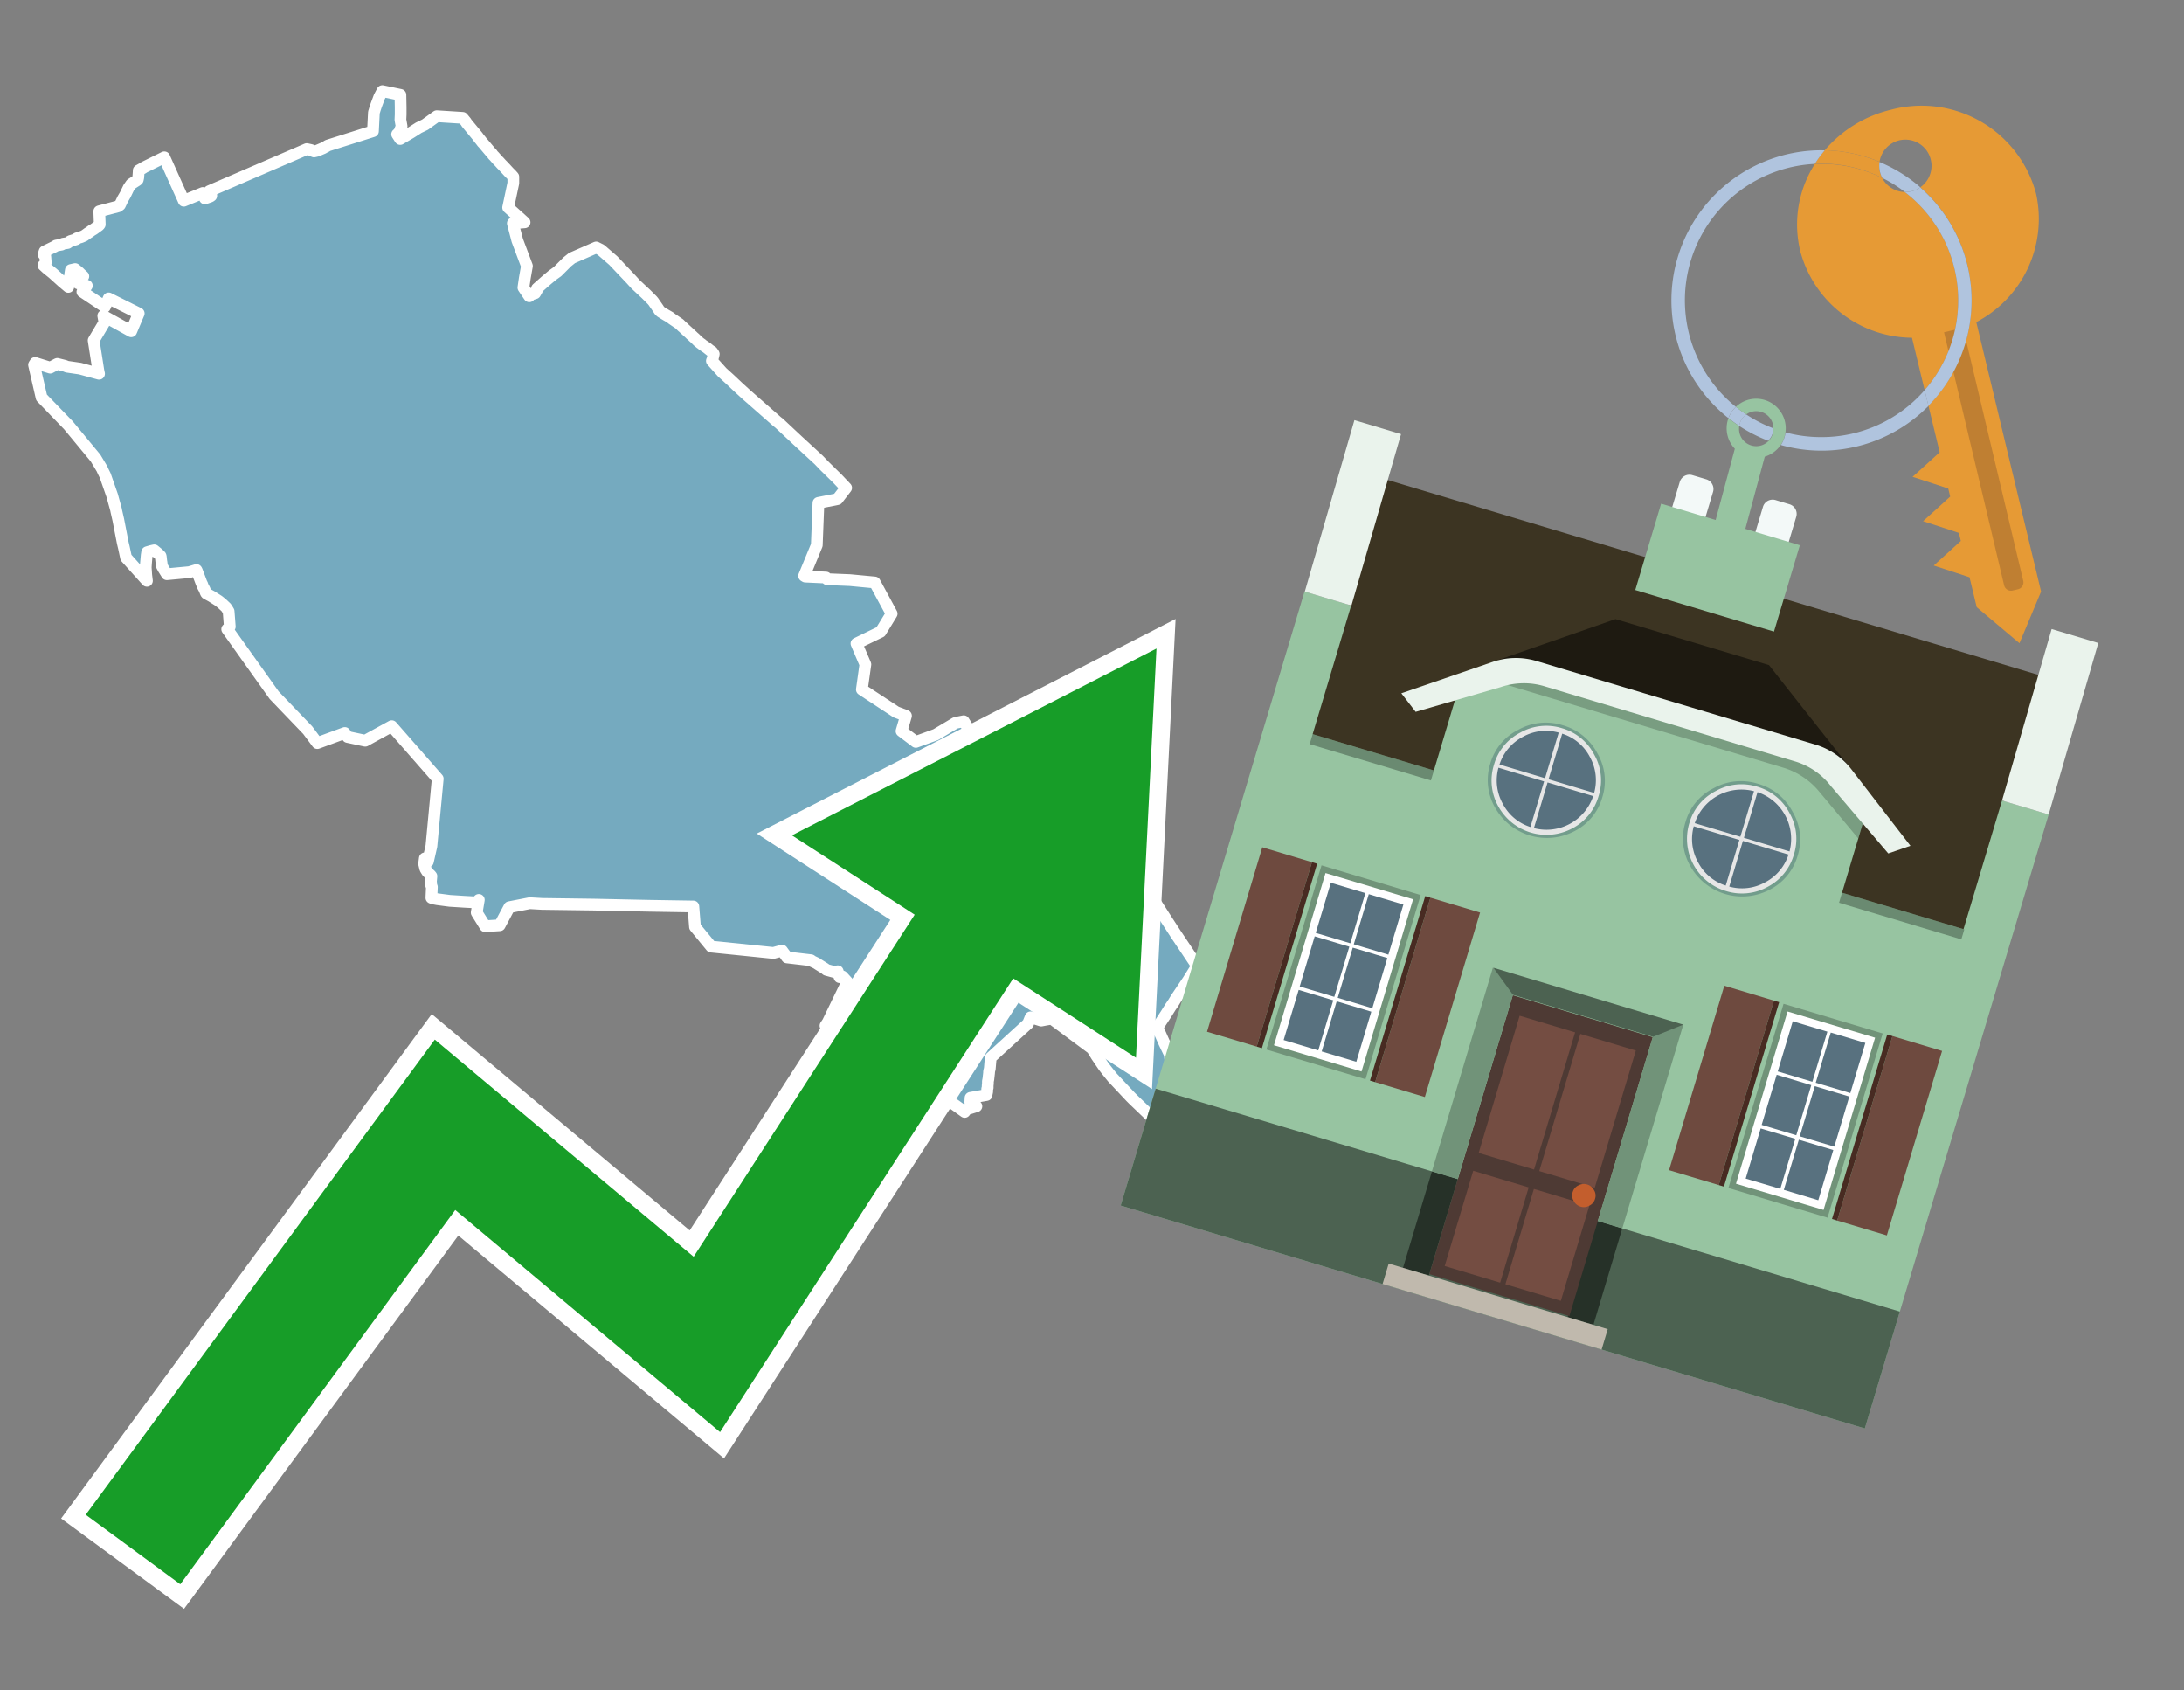 <svg id="Text" xmlns="http://www.w3.org/2000/svg" width="93.05" height="72" viewBox="0 0 93.05 72"><rect x="0" y="0" width="93.05" height="72" fill="#808080" stroke="none"/><polygon points="1.45,15.54 1.5,15.46 2.14,15.66 2.44,15.5 2.76,15.58 2.86,15.62 3.41,15.7 4.22,15.92 4.19,15.78 3.99,14.5 4.45,13.73 4.4,13.45 5.59,14.11 5.62,14.04 5.91,13.35 5.85,13.32 4.63,12.71 4.47,13.07 3.51,12.43 3.7,12.17 3.33,12.07 3.55,11.77 3.45,11.68 3.37,11.6 3.2,11.46 3.02,11.5 2.91,12.22 2.66,12.01 2.25,11.64 1.99,11.43 1.85,11.3 1.93,11.25 1.95,11.19 1.93,10.93 1.86,10.84 1.9,10.71 2.33,10.5 2.39,10.46 2.62,10.42 2.69,10.38 2.88,10.35 2.99,10.27 3.25,10.19 3.28,10.15 3.45,10.1 3.59,10.04 3.63,10.01 3.7,9.96 3.74,9.93 3.79,9.9 3.86,9.85 3.9,9.82 4,9.76 4.22,9.6 4.25,9.56 4.23,9 5.03,8.79 5.11,8.73 5.23,8.48 5.34,8.29 5.48,8 5.59,7.84 5.84,7.68 5.87,7.65 5.89,7.56 5.91,7.3 5.91,7.26 6.09,7.16 6.15,7.12 7,6.7 7.83,8.55 8.64,8.22 8.72,8.4 8.73,8.45 8.96,8.37 9,8.34 8.99,8.19 8.92,8.14 13.07,6.35 13.25,6.39 13.38,6.45 13.51,6.42 13.77,6.31 13.82,6.28 13.9,6.24 13.96,6.2 15.89,5.59 15.93,4.79 15.95,4.73 15.97,4.66 16.03,4.48 16.16,4.13 16.29,3.88 17.06,4.04 17.07,4.56 17.07,4.88 17.06,5.1 17.11,5.38 16.99,5.68 16.92,5.72 17.05,5.92 17.51,5.65 17.84,5.44 18.11,5.31 18.61,4.95 19.71,5.02 19.85,5.19 19.88,5.24 20.35,5.81 20.4,5.88 20.49,5.99 20.55,6.07 20.59,6.11 20.91,6.49 20.96,6.54 21,6.6 21.06,6.66 21.13,6.74 21.16,6.77 21.2,6.82 21.23,6.85 21.27,6.89 21.36,6.99 21.43,7.06 21.57,7.21 21.68,7.33 21.71,7.36 21.79,7.44 21.87,7.53 21.87,7.8 21.65,8.84 22.35,9.47 21.85,9.51 22.04,10.24 22.45,11.33 22.36,11.84 22.3,12.25 22.55,12.62 22.55,12.57 22.8,12.49 22.88,12.35 22.88,12.29 23.05,12.14 23.23,11.98 23.3,11.92 23.54,11.72 23.75,11.57 23.78,11.54 24.17,11.15 24.27,11.07 24.37,10.99 25.4,10.54 25.6,10.64 26.13,11.1 26.88,11.89 27.08,12.11 27.39,12.4 27.52,12.52 27.79,12.79 27.84,12.85 27.9,12.94 27.95,13.01 28.04,13.14 28.09,13.22 28.15,13.28 28.36,13.41 28.5,13.49 28.55,13.52 28.64,13.59 28.95,13.8 29.06,13.91 29.12,13.96 29.15,13.99 29.38,14.2 29.43,14.25 29.5,14.31 29.54,14.35 29.61,14.41 29.66,14.46 29.73,14.53 29.84,14.62 29.9,14.66 29.93,14.69 30.11,14.81 30.26,14.93 30.34,14.98 30.37,15.02 30.41,15.08 30.36,15.29 30.33,15.37 30.77,15.86 31.09,16.15 31.44,16.48 31.79,16.8 33.11,17.96 33.2,18.03 33.98,18.76 34.88,19.59 35.13,19.85 35.66,20.37 35.69,20.4 35.86,20.58 36.05,20.78 35.68,21.26 34.87,21.42 34.8,23.22 34.26,24.53 34.31,24.56 35.19,24.6 35.21,24.63 35.24,24.67 36.21,24.71 37.27,24.81 37.99,26.14 37.52,26.91 36.49,27.41 36.87,28.3 36.72,29.37 38.18,30.33 38.6,30.49 38.41,31.14 39.02,31.6 39.87,31.29 40.71,30.79 41.06,30.72 41.71,31.75 41.84,31.84 41.82,31.78 41.94,31.68 42.12,31.51 42.3,31.35 42.48,31.18 42.63,31.03 42.7,30.97 43.39,30.84 43.7,30.87 44.03,31.26 44.18,31.44 44.4,31.71 44.56,31.9 44.59,31.94 44.62,31.97 44.77,32.16 44.84,32.25 45.07,32.54 45.28,32.79 45.3,32.82 45.42,32.97 45.5,33.07 45.62,33.22 45.73,33.35 45.76,33.39 46.13,33.8 46.2,33.88 46.33,34.03 46.56,34.35 46.75,34.62 46.82,34.74 47.01,35.03 47.2,35.33 47.25,35.41 47.43,35.68 47.58,35.92 48.18,36.82 48.26,36.95 48.42,37.19 48.87,37.88 49.7,39.18 50.11,39.81 50.98,41.11 51,41.15 50.62,41.76 50.11,42.52 49.98,42.73 49.87,42.89 49.67,43.21 49.31,43.76 49.6,44.41 49.84,44.91 49.85,45.02 49.86,45.1 49.88,45.16 49.94,45.28 50.04,45.47 50.27,45.82 50.34,46.01 50.37,46.09 49.61,46.21 49.62,46.28 49.84,47.71 49.89,48.05 49.81,48.12 49.71,48.09 49.24,47.75 48.29,46.84 48.17,46.72 47.4,45.9 47.27,45.74 47.15,45.59 47.02,45.42 46.72,44.98 46.53,44.67 44.81,43.39 44.57,43.43 44.36,43.47 43.91,43.33 43.8,43.6 42.21,45.05 42.17,45.52 42.14,45.64 42.14,45.69 42.11,45.96 42.09,46.06 42.09,46.15 42.08,46.24 42.08,46.33 42.06,46.38 42.06,46.42 42.06,46.5 42.05,46.54 42.03,46.64 41.35,46.76 41.34,46.94 41.36,46.97 41.43,47.06 41.6,47.12 41.28,47.22 41.16,47.26 41.1,47.36 40.61,47.01 40.2,46.81 37.78,47.33 36.13,46.45 35.63,45.13 35.64,44.94 35.73,44.83 35.71,44.78 35.71,44.75 35.53,44.61 35.55,44.48 35.57,44.33 35.56,44.28 35.54,44.21 35.53,44.18 35.52,44.12 35.49,44.02 35.47,43.96 35.44,43.84 35.43,43.81 35.22,43.73 35.17,43.69 35.27,43.54 36.1,41.82 35.89,41.59 35.77,41.62 35.69,41.37 35.65,41.43 35.21,41.31 35.15,41.26 35.07,41.21 34.83,41.06 34.79,41.03 34.62,40.95 34.55,40.9 33.53,40.78 33.5,40.74 33.47,40.69 33.43,40.64 33.37,40.56 33.32,40.49 32.95,40.59 30.3,40.32 29.61,39.48 29.54,38.61 27.68,38.58 25.3,38.53 23.09,38.5 22.57,38.47 21.7,38.64 21.29,39.41 20.67,39.45 20.31,38.87 20.4,38.33 20.35,38.44 19.79,38.41 19.16,38.37 18.63,38.3 18.47,38.27 18.38,38.24 18.4,37.78 18.37,37.71 18.37,37.64 18.36,37.54 18.38,37.32 18.34,37.27 18.28,37.22 18.24,37.16 18.2,37.13 18.15,37.05 18.12,37 18.07,36.79 18.1,36.56 18.23,36.7 18.38,36.04 18.65,33.17 16.69,30.93 15.56,31.55 14.81,31.39 14.69,31.22 13.52,31.65 13.11,31.1 11.68,29.61 9.68,26.8 9.79,26.69 9.74,26.04 9.71,25.99 9.67,25.93 9.64,25.88 9.47,25.72 9.41,25.67 9.31,25.59 9.2,25.52 9.01,25.4 8.79,25.28 8.77,25.25 8.75,25.2 8.72,25.12 8.69,25.06 8.65,24.99 8.61,24.88 8.59,24.85 8.42,24.4 8.39,24.32 8.37,24.28 8.07,24.37 7.11,24.46 6.96,24.22 6.9,24.11 6.89,24.08 6.89,24.03 6.88,23.95 6.87,23.9 6.86,23.8 6.85,23.71 6.84,23.68 6.74,23.58 6.57,23.44 6.44,23.47 6.27,23.52 6.25,23.65 6.22,23.99 6.21,24.15 6.21,24.19 6.23,24.49 6.26,24.74 5.37,23.75 5.28,23.33 5.23,23.12 5.04,22.14 4.96,21.79 4.94,21.69 4.84,21.33 4.78,21.11 4.48,20.25 4.41,20.11 4.34,19.96 4.07,19.51 2.92,18.12 1.77,16.93 " fill="#75aabf" stroke="#fff" stroke-linejoin="round" stroke-width="0.5"/><polygon points="49.272 27.624 33.741 35.58 38.97 38.959 29.553 53.529 18.525 44.281 3.652 64.518 7.681 67.479 19.396 51.538 30.678 60.999 43.169 41.673 48.398 45.053 49.272 27.624" fill="none" stroke="#fff" stroke-miterlimit="10" stroke-width="1.5"/><polygon points="49.272 27.624 33.741 35.58 38.97 38.959 29.553 53.529 18.525 44.281 3.652 64.518 7.681 67.479 19.396 51.538 30.678 60.999 43.169 41.673 48.398 45.053 49.272 27.624" fill="#179d28"/><path d="M80.19,7.577a1.16,1.16,0,0,1-.094-.251,1.114,1.114,0,0,1-.018-.429A6.367,6.367,0,0,0,77.743,6.4a5.269,5.269,0,0,0-.423.577c.1,0,.192-.007.288-.007A5.794,5.794,0,0,1,80.19,7.577Z" fill="#e69a35"/><path d="M77.608,6.4A6.394,6.394,0,0,0,73.64,17.81a1.26,1.26,0,0,1,.317-.48A5.821,5.821,0,0,1,77.32,6.981a5.269,5.269,0,0,1,.423-.577Z" fill="#b0c4de"/><path d="M84.2,13.72a4.962,4.962,0,0,0,2.545-5.48,5.047,5.047,0,0,0-6.179-3.566A5.322,5.322,0,0,0,77.743,6.4a6.367,6.367,0,0,1,2.335.493,1.114,1.114,0,1,1,1.736,1.084,6.392,6.392,0,0,1,.347,9.3l.479,1.985-.438.4-.716.648.92.3.6.2.082.341-.438.4-.716.648.92.3.605.2.082.341-.438.4-.716.649.92.3.605.2.307,1.274,1.821,1.534.921-2.2Z" fill="#e69a35"/><path d="M81.154,8.179a1.115,1.115,0,0,1-.964-.6,5.794,5.794,0,0,0-2.582-.6c-.1,0-.192,0-.288.007a4.783,4.783,0,0,0-.625,3.685,4.962,4.962,0,0,0,4.765,3.715L82,16.617a5.82,5.82,0,0,0-.846-8.438Z" fill="#e69a35"/><path d="M74.1,18.142a6.386,6.386,0,0,0,1.232.63.73.73,0,0,0,.224-.527h0a5.783,5.783,0,0,1-1.159-.593A.733.733,0,0,0,74.1,18.142Z" fill="#b0c4de"/><path d="M74.4,17.652q-.228-.152-.44-.322a1.26,1.26,0,0,0-.317.48c.148.117.3.228.46.332A.733.733,0,0,1,74.4,17.652Z" fill="#b0c4de"/><path d="M74.824,16.984a1.257,1.257,0,0,0-.867.346c.141.114.288.222.44.322a.731.731,0,0,1,1.159.593h0a.732.732,0,1,1-1.463,0,.7.7,0,0,1,.007-.1c-.158-.1-.312-.215-.46-.332a1.258,1.258,0,0,0,.273,1.3l-.979,3.635,1.275.341.98-3.639a1.266,1.266,0,0,0,.681-.5,1.249,1.249,0,0,0,.2-.538,1.328,1.328,0,0,0,.012-.168A1.262,1.262,0,0,0,74.824,16.984Z" fill="#97c4a1"/><path d="M85.974,25.1l-.226.053a.3.3,0,0,1-.362-.223l-2.56-10.777.81-.193L86.2,24.736A.3.3,0,0,1,85.974,25.1Z" fill="#bf7f32"/><path d="M80.1,7.326a1.16,1.16,0,0,0,.094.251,5.833,5.833,0,0,1,.964.6,1.137,1.137,0,0,0,.287-.031,1.108,1.108,0,0,0,.373-.167A6.371,6.371,0,0,0,80.078,6.9,1.114,1.114,0,0,0,80.1,7.326Z" fill="#b0c4de"/><path d="M77.608,18.618a5.836,5.836,0,0,1-1.534-.2,1.24,1.24,0,0,1-.2.537,6.4,6.4,0,0,0,6.291-1.666L82,16.617A5.807,5.807,0,0,1,77.608,18.618Z" fill="#b0c4de"/><path d="M81.814,7.981a1.108,1.108,0,0,1-.373.167,1.137,1.137,0,0,1-.287.031A5.82,5.82,0,0,1,82,16.617l.161.667a6.392,6.392,0,0,0-.347-9.3Z" fill="#b0c4de"/><polygon points="83.79 39.753 55.78 31.364 58.988 20.404 86.964 28.783 83.79 39.753 83.79 39.753" fill="#3c3422" fill-rule="evenodd"/><polygon points="81.705 53.32 87.284 34.692 85.297 34.097 83.656 39.575 55.926 31.269 57.567 25.791 55.579 25.196 47.746 51.348 79.451 60.844 81.705 53.32" fill="#97c4a1" fill-rule="evenodd"/><rect x="69.522" y="21.148" width="0.444" height="28.983" transform="translate(15.592 92.226) rotate(-73.326)" opacity="0.3"/><polygon points="87.284 34.692 85.297 34.097 87.411 26.793 89.398 27.388 87.284 34.692 87.284 34.692" fill="#eaf3ec" fill-rule="evenodd"/><polygon points="57.578 25.794 55.591 25.199 57.705 17.896 59.692 18.491 57.578 25.794 57.578 25.794" fill="#eaf3ec" fill-rule="evenodd"/><polygon points="79.451 60.844 80.943 55.865 49.238 46.369 47.747 51.348 79.451 60.844 79.451 60.844" fill="#4c6251" fill-rule="evenodd"/><path d="M71.566,20.528l-.522,1.743,1.418.425.523-1.744a.432.432,0,0,0-.289-.536l-.593-.177A.431.431,0,0,0,71.566,20.528Z" fill="#f3f9f8" fill-rule="evenodd"/><path d="M75.111,21.589l-.522,1.743,1.418.425.522-1.743a.43.43,0,0,0-.289-.536l-.593-.178A.43.43,0,0,0,75.111,21.589Z" fill="#f3f9f8" fill-rule="evenodd"/><polygon points="75.368 28.329 68.829 26.37 63.807 28.121 78.733 32.591 75.368 28.329" fill="#1e1a11"/><polygon points="78.248 32.422 64.442 28.287 62.236 28.998 60.064 36.247 77.453 41.455 79.651 34.116 78.248 32.422" fill="#97c4a1"/><path d="M77.74,32.516S65.088,28.725,65,28.7l-.938.43,11.892,3.562a3.175,3.175,0,0,1,1.532,1l1.685,2.02.327-1.09Z" fill-rule="evenodd" opacity="0.2"/><path d="M77.35,31.716,65.458,28.154a3.041,3.041,0,0,0-1.854.037l-3.9,1.339.611.79,3.626-1.054a3.045,3.045,0,0,1,1.855-.037l10.673,3.2A3.028,3.028,0,0,1,78,33.477l2.45,2.874.945-.325-2.518-3.26A3.036,3.036,0,0,0,77.35,31.716Z" fill="#eaf3ec"/><polygon points="76.683 23.223 70.773 21.453 69.671 25.132 75.581 26.902 76.683 23.223 76.683 23.223" fill="#97c4a1" fill-rule="evenodd"/><g id="Symbol_9_0_Layer2_0_MEMBER_8_MEMBER_21_MEMBER_0_FILL" data-name="Symbol 9 0 Layer2 0 MEMBER 8 MEMBER 21 MEMBER 0 FILL"><path d="M66.584,30.892a2.39,2.39,0,0,0-1.891.189,2.317,2.317,0,0,0-1.2,1.448A2.345,2.345,0,0,0,63.7,34.4a2.528,2.528,0,0,0,3.367,1.008,2.339,2.339,0,0,0,1.2-1.447,2.313,2.313,0,0,0-.208-1.87A2.394,2.394,0,0,0,66.584,30.892Z" fill="#729d8c"/></g><g id="Symbol_9_0_Layer2_0_MEMBER_8_MEMBER_21_MEMBER_1_FILL" data-name="Symbol 9 0 Layer2 0 MEMBER 8 MEMBER 21 MEMBER 1 FILL"><path d="M66.547,31.016a2.241,2.241,0,0,0-1.769.185,2.213,2.213,0,0,0-1.127,1.376,2.239,2.239,0,0,0,.185,1.768,2.341,2.341,0,0,0,3.145.942,2.234,2.234,0,0,0,1.126-1.376,2.207,2.207,0,0,0-.185-1.768A2.237,2.237,0,0,0,66.547,31.016Z" fill="#e6e6e6"/></g><g id="Symbol_9_0_Layer2_0_MEMBER_8_MEMBER_21_MEMBER_2_MEMBER_0_FILL" data-name="Symbol 9 0 Layer2 0 MEMBER 8 MEMBER 21 MEMBER 2 MEMBER 0 FILL"><path d="M65.787,33.284,63.843,32.7a2.036,2.036,0,0,0,.186,1.539,2.015,2.015,0,0,0,1.175.986Z" fill="#58717f"/></g><g id="Symbol_9_0_Layer2_0_MEMBER_8_MEMBER_21_MEMBER_2_MEMBER_1_FILL" data-name="Symbol 9 0 Layer2 0 MEMBER 8 MEMBER 21 MEMBER 2 MEMBER 1 FILL"><path d="M65.827,33.148l.582-1.944a2.01,2.01,0,0,0-1.523.178,2.037,2.037,0,0,0-1,1.183Z" fill="#58717f"/></g><g id="Symbol_9_0_Layer2_0_MEMBER_8_MEMBER_21_MEMBER_2_MEMBER_2_FILL" data-name="Symbol 9 0 Layer2 0 MEMBER 8 MEMBER 21 MEMBER 2 MEMBER 2 FILL"><path d="M67.878,33.91l-1.943-.582-.582,1.944a2.1,2.1,0,0,0,2.525-1.362Z" fill="#58717f"/></g><g id="Symbol_9_0_Layer2_0_MEMBER_8_MEMBER_21_MEMBER_2_MEMBER_3_FILL" data-name="Symbol 9 0 Layer2 0 MEMBER 8 MEMBER 21 MEMBER 2 MEMBER 3 FILL"><path d="M66.558,31.249l-.582,1.943,1.943.582a2.031,2.031,0,0,0-.186-1.539A2.009,2.009,0,0,0,66.558,31.249Z" fill="#58717f"/></g><g id="Symbol_9_0_Layer2_0_MEMBER_8_MEMBER_21_MEMBER_0_FILL-2" data-name="Symbol 9 0 Layer2 0 MEMBER 8 MEMBER 21 MEMBER 0 FILL"><path d="M74.9,33.384a2.4,2.4,0,0,0-1.891.189,2.316,2.316,0,0,0-1.2,1.448,2.341,2.341,0,0,0,.209,1.87A2.527,2.527,0,0,0,75.387,37.9a2.345,2.345,0,0,0,1.2-1.447,2.314,2.314,0,0,0-.209-1.87A2.389,2.389,0,0,0,74.9,33.384Z" fill="#729d8c"/></g><g id="Symbol_9_0_Layer2_0_MEMBER_8_MEMBER_21_MEMBER_1_FILL-2" data-name="Symbol 9 0 Layer2 0 MEMBER 8 MEMBER 21 MEMBER 1 FILL"><path d="M74.867,33.508a2.239,2.239,0,0,0-1.768.185,2.21,2.21,0,0,0-1.127,1.376,2.316,2.316,0,0,0,1.564,2.883,2.261,2.261,0,0,0,1.765-.173A2.237,2.237,0,0,0,76.428,36.4a2.209,2.209,0,0,0-.185-1.769A2.239,2.239,0,0,0,74.867,33.508Z" fill="#e6e6e6"/></g><g id="Symbol_9_0_Layer2_0_MEMBER_8_MEMBER_21_MEMBER_2_MEMBER_0_FILL-2" data-name="Symbol 9 0 Layer2 0 MEMBER 8 MEMBER 21 MEMBER 2 MEMBER 0 FILL"><path d="M74.107,35.776l-1.943-.582a2.031,2.031,0,0,0,.186,1.539,2.009,2.009,0,0,0,1.175.986Z" fill="#58717f"/></g><g id="Symbol_9_0_Layer2_0_MEMBER_8_MEMBER_21_MEMBER_2_MEMBER_1_FILL-2" data-name="Symbol 9 0 Layer2 0 MEMBER 8 MEMBER 21 MEMBER 2 MEMBER 1 FILL"><path d="M74.148,35.64,74.73,33.7a2.1,2.1,0,0,0-2.525,1.362Z" fill="#58717f"/></g><g id="Symbol_9_0_Layer2_0_MEMBER_8_MEMBER_21_MEMBER_2_MEMBER_2_FILL-2" data-name="Symbol 9 0 Layer2 0 MEMBER 8 MEMBER 21 MEMBER 2 MEMBER 2 FILL"><path d="M76.2,36.4l-1.943-.582-.582,1.944a2.015,2.015,0,0,0,1.523-.178A2.036,2.036,0,0,0,76.2,36.4Z" fill="#58717f"/></g><g id="Symbol_9_0_Layer2_0_MEMBER_8_MEMBER_21_MEMBER_2_MEMBER_3_FILL-2" data-name="Symbol 9 0 Layer2 0 MEMBER 8 MEMBER 21 MEMBER 2 MEMBER 3 FILL"><path d="M74.879,33.741,74.3,35.684l1.943.582a2.1,2.1,0,0,0-1.361-2.525Z" fill="#58717f"/></g><polygon points="51.426 43.946 53.542 44.58 55.896 36.723 53.78 36.089 51.426 43.946 51.426 43.946" fill="#6e4a3f" fill-rule="evenodd"/><polygon points="53.542 44.58 53.764 44.647 56.117 36.789 55.896 36.723 53.542 44.58 53.542 44.58" fill="#482b22" fill-rule="evenodd"/><polygon points="60.706 46.726 58.59 46.092 60.943 38.235 63.059 38.868 60.706 46.726 60.706 46.726" fill="#6e4a3f" fill-rule="evenodd"/><polygon points="58.59 46.092 58.368 46.026 60.722 38.168 60.943 38.235 58.59 46.092 58.59 46.092" fill="#482b22" fill-rule="evenodd"/><rect x="53.146" y="39.209" width="8.19" height="4.408" transform="translate(1.145 84.365) rotate(-73.326)" fill="#719379"/><polygon points="60.205 38.304 56.474 37.187 54.277 44.522 58.008 45.639 60.205 38.304 60.205 38.304" fill="#fff" fill-rule="evenodd"/><path d="M59.792,38.527l-.64,2.136-1.474-.442.639-2.135,1.475.441Zm-1.621-.485-.64,2.136-1.474-.442L56.7,37.6l1.474.442Zm-2.158,1.84,1.475.441-.64,2.136-1.474-.441.639-2.136Zm-.683,2.282,1.474.441-.639,2.136L54.69,44.3l.64-2.135Zm.981,2.621.639-2.136,1.475.442-.64,2.135-1.474-.441Zm2.158-1.84L56.994,42.5l.64-2.136,1.474.442-.639,2.136Z" fill="#58717f" fill-rule="evenodd"/><polygon points="80.39 52.621 78.274 51.988 80.628 44.13 82.743 44.764 80.39 52.621 80.39 52.621" fill="#6e4a3f" fill-rule="evenodd"/><polygon points="78.274 51.988 78.053 51.921 80.406 44.064 80.628 44.13 78.274 51.988 78.274 51.988" fill="#482b22" fill-rule="evenodd"/><polygon points="71.111 49.842 73.227 50.476 75.58 42.619 73.464 41.985 71.111 49.842 71.111 49.842" fill="#6e4a3f" fill-rule="evenodd"/><polygon points="73.227 50.476 73.448 50.542 75.802 42.685 75.58 42.619 73.227 50.476 73.227 50.476" fill="#482b22" fill-rule="evenodd"/><rect x="72.83" y="45.105" width="8.19" height="4.408" transform="translate(9.534 107.426) rotate(-73.326)" fill="#719379"/><polygon points="76.159 43.083 79.889 44.2 77.692 51.535 73.962 50.418 76.159 43.083 76.159 43.083" fill="#fff" fill-rule="evenodd"/><path d="M76.381,43.5l1.475.442-.64,2.135-1.475-.441.64-2.136ZM78,43.981l1.474.442-.64,2.136-1.474-.442L78,43.981Zm.791,2.724-.64,2.135L76.679,48.4l.64-2.136,1.474.442Zm-.684,2.282-.639,2.135L76,50.68l.64-2.135,1.474.442Zm-2.26,1.65L74.375,50.2l.639-2.135,1.475.441-.64,2.136Zm-.791-2.724.64-2.135,1.474.441-.639,2.136-1.475-.442Z" fill="#58717f" fill-rule="evenodd"/><polygon points="67.888 56.431 69.118 52.323 68.019 51.994 66.789 56.102 67.888 56.431 67.888 56.431" fill="#263128" fill-rule="evenodd"/><polygon points="60.877 54.331 62.108 50.223 61.007 49.894 59.776 54.002 60.877 54.331 60.877 54.331" fill="#263128" fill-rule="evenodd"/><g id="Symbol_9_0_Layer2_0_MEMBER_8_MEMBER_12_MEMBER_0_FILL" data-name="Symbol 9 0 Layer2 0 MEMBER 8 MEMBER 12 MEMBER 0 FILL"><path d="M70.418,44.178l-5.965-1.786L60.9,54.27l5.964,1.786Z" fill="#4e3a34"/></g><g id="Symbol_9_0_Layer2_0_MEMBER_8_MEMBER_12_MEMBER_1_MEMBER_0_FILL" data-name="Symbol 9 0 Layer2 0 MEMBER 8 MEMBER 12 MEMBER 1 MEMBER 0 FILL"><path d="M65.358,49.815l1.75-5.843-2.363-.708L63,49.107Z" fill="#744d42"/></g><g id="Symbol_9_0_Layer2_0_MEMBER_8_MEMBER_12_MEMBER_1_MEMBER_1_FILL" data-name="Symbol 9 0 Layer2 0 MEMBER 8 MEMBER 12 MEMBER 1 MEMBER 1 FILL"><path d="M67.331,44.039l-1.75,5.842,2.364.708,1.75-5.842Z" fill="#744d42"/></g><g id="Symbol_9_0_Layer2_0_MEMBER_8_MEMBER_12_MEMBER_2_MEMBER_0_FILL" data-name="Symbol 9 0 Layer2 0 MEMBER 8 MEMBER 12 MEMBER 2 MEMBER 0 FILL"><path d="M63.915,54.633l1.215-4.058-2.363-.707-1.215,4.057Z" fill="#744d42"/></g><g id="Symbol_9_0_Layer2_0_MEMBER_8_MEMBER_12_MEMBER_2_MEMBER_1_FILL" data-name="Symbol 9 0 Layer2 0 MEMBER 8 MEMBER 12 MEMBER 2 MEMBER 1 FILL"><path d="M66.5,55.407l1.215-4.057-2.363-.708L64.138,54.7Z" fill="#744d42"/></g><g id="Symbol_9_0_Layer2_0_MEMBER_8_MEMBER_13_FILL" data-name="Symbol 9 0 Layer2 0 MEMBER 8 MEMBER 13 FILL"><path d="M67.959,51.058a.439.439,0,0,0-.045-.367.487.487,0,0,0-.669-.2.445.445,0,0,0-.239.282.457.457,0,0,0,.041.378.481.481,0,0,0,.293.242.459.459,0,0,0,.377-.042A.453.453,0,0,0,67.959,51.058Z" fill="#c35e2d"/></g><g id="Symbol_9_0_Layer2_0_MEMBER_8_MEMBER_14_FILL" data-name="Symbol 9 0 Layer2 0 MEMBER 8 MEMBER 14 FILL"><path d="M64.557,42.047l-.951-.833-2.6,8.68,1.1.329Z" fill="#719379"/></g><g id="Symbol_9_0_Layer2_0_MEMBER_8_MEMBER_15_FILL" data-name="Symbol 9 0 Layer2 0 MEMBER 8 MEMBER 15 FILL"><path d="M71.718,43.643l-1.2.19L68.072,52.01l1.046.313Z" fill="#719379"/></g><g id="Symbol_9_0_Layer2_0_MEMBER_8_MEMBER_16_FILL" data-name="Symbol 9 0 Layer2 0 MEMBER 8 MEMBER 16 FILL"><path d="M63.627,41.22l.836,1.156,5.961,1.786,1.294-.519Z" fill="#4c6251"/></g><polygon points="58.905 54.69 59.166 53.819 68.498 56.614 68.237 57.485 58.905 54.69 58.905 54.69" fill="#c0b9ad" fill-rule="evenodd"/></svg>